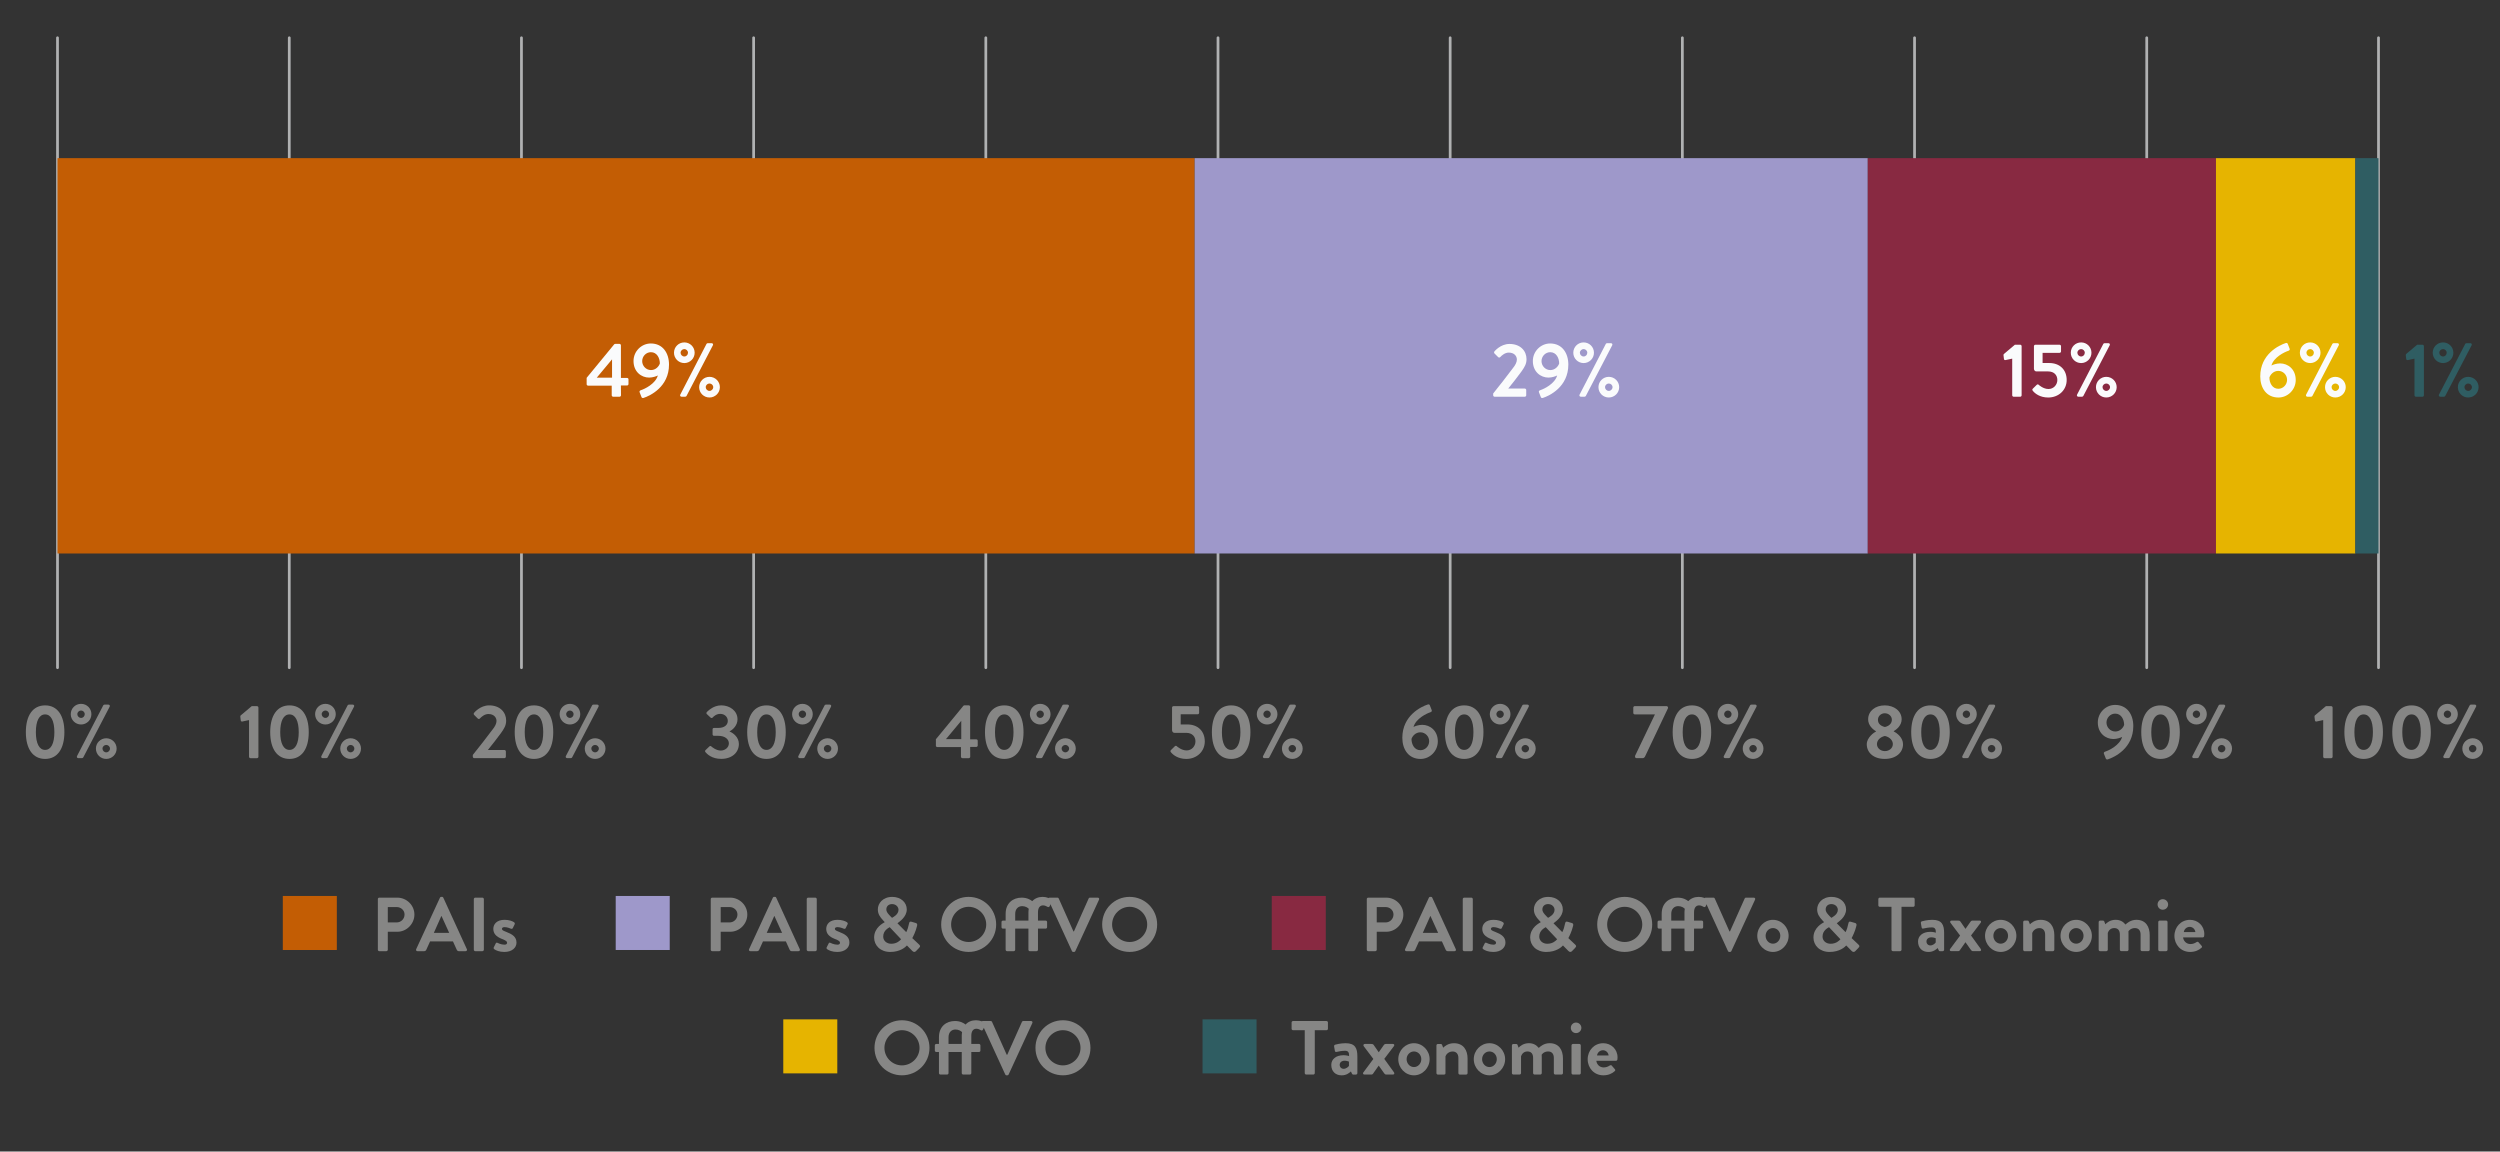 <?xml version="1.0" encoding="UTF-8"?>
<svg xmlns="http://www.w3.org/2000/svg" id="a" viewBox="0 0 1440 663.29">
  <rect x="0" y="0" width="1440" height="663.29" fill="#333333" stroke="none"/>
  <path d="M1370.02,21.76V384.59M1236.52,21.76V384.59M1102.78,21.76V384.59M969.04,21.76V384.59M835.3,21.76V384.59M701.57,21.76V384.59M567.83,21.76V384.59M434.09,21.76V384.59M300.36,21.76V384.59M166.62,21.76V384.59M33.12,21.76V384.59" fill="none" stroke="#b0b1b2" stroke-linecap="round" stroke-linejoin="round" stroke-width="1.58"></path>
  <g>
    <path d="M14.89,421.72c0-9.65,4.05-15.42,11.1-15.42s11.1,5.77,11.1,15.42-4.05,15.42-11.1,15.42-11.1-5.77-11.1-15.42Zm16.43,0c0-6.52-1.94-10.22-5.33-10.22s-5.33,3.7-5.33,10.22,1.94,10.22,5.33,10.22,5.33-3.66,5.33-10.22Z" fill="#868685"></path>
    <path d="M40.75,411.36c0-3.3,2.64-5.95,5.95-5.95s5.95,2.64,5.95,5.95-2.69,5.95-5.95,5.95-5.95-2.64-5.95-5.95Zm18.72-5.07c.13-.26,.4-.44,.75-.44h2.2c.66,0,1.06,.62,.75,1.19l-15.2,29.21c-.09,.18-.4,.44-.75,.44h-2.11c-.66,0-1.06-.62-.75-1.19l15.11-29.21Zm-10.66,5.07c0-1.15-.97-2.11-2.11-2.11s-2.16,.97-2.16,2.11,.97,2.16,2.16,2.16,2.11-.97,2.11-2.16Zm12.38,13.88c3.3,0,5.99,2.64,5.99,5.95s-2.69,5.95-5.99,5.95-5.95-2.64-5.95-5.95,2.69-5.95,5.95-5.95Zm0,8.11c1.15,0,2.16-.97,2.16-2.16s-1.01-2.11-2.16-2.11-2.16,.97-2.16,2.11,.97,2.16,2.16,2.16Z" fill="#868685"></path>
  </g>
  <g>
    <path d="M143.44,414.76l-3.88,.84c-.4,.09-.84-.18-.88-.57l-.26-2.16c-.04-.35,.04-.62,.22-.79l6.34-5.33h3.08c.44,0,.79,.4,.79,.84v28.28c0,.44-.35,.84-.79,.84h-3.79c-.48,0-.84-.4-.84-.84v-21.1Z" fill="#868685"></path>
    <path d="M155.64,421.72c0-9.65,4.05-15.42,11.1-15.42s11.1,5.77,11.1,15.42-4.05,15.42-11.1,15.42-11.1-5.77-11.1-15.42Zm16.43,0c0-6.52-1.94-10.22-5.33-10.22s-5.33,3.7-5.33,10.22,1.94,10.22,5.33,10.22,5.33-3.66,5.33-10.22Z" fill="#868685"></path>
    <path d="M181.5,411.36c0-3.3,2.64-5.95,5.95-5.95s5.95,2.64,5.95,5.95-2.69,5.95-5.95,5.95-5.95-2.64-5.95-5.95Zm18.72-5.07c.13-.26,.4-.44,.75-.44h2.2c.66,0,1.06,.62,.75,1.19l-15.2,29.21c-.09,.18-.4,.44-.75,.44h-2.11c-.66,0-1.06-.62-.75-1.19l15.11-29.21Zm-10.66,5.07c0-1.15-.97-2.11-2.11-2.11s-2.16,.97-2.16,2.11,.97,2.16,2.16,2.16,2.11-.97,2.11-2.16Zm12.38,13.88c3.3,0,5.99,2.64,5.99,5.95s-2.69,5.95-5.99,5.95-5.95-2.64-5.95-5.95,2.69-5.95,5.95-5.95Zm0,8.11c1.15,0,2.16-.97,2.16-2.16s-1.01-2.11-2.16-2.11-2.16,.97-2.16,2.11,.97,2.16,2.16,2.16Z" fill="#868685"></path>
  </g>
  <g>
    <path d="M272.33,434.84c2.91-3.52,8.46-10.75,11.41-14.67,1.37-1.67,2.25-3.39,2.25-4.89,0-1.98-1.5-4.01-4.67-4.01-2.11,0-3.92,1.5-4.93,2.6-.35,.35-.84,.35-1.19,0l-2.11-2.11c-.26-.26-.35-.79-.04-1.15,0,0,3.44-4.32,8.68-4.32,6.3,0,9.82,4.01,9.82,8.77,0,2.86-1.23,4.67-2.95,7.14-1.89,2.69-5.24,6.83-7.58,9.78h9.52c.44,0,.84,.4,.84,.84v3.04c0,.44-.4,.84-.84,.84h-17.36c-.48,0-.84-.4-.84-.84v-1.01Z" fill="#868685"></path>
    <path d="M296.47,421.72c0-9.65,4.05-15.42,11.1-15.42s11.1,5.77,11.1,15.42-4.05,15.42-11.1,15.42-11.1-5.77-11.1-15.42Zm16.43,0c0-6.52-1.94-10.22-5.33-10.22s-5.33,3.7-5.33,10.22,1.94,10.22,5.33,10.22,5.33-3.66,5.33-10.22Z" fill="#868685"></path>
    <path d="M322.33,411.36c0-3.3,2.64-5.95,5.95-5.95s5.95,2.64,5.95,5.95-2.69,5.95-5.95,5.95-5.95-2.64-5.95-5.95Zm18.72-5.07c.13-.26,.4-.44,.75-.44h2.2c.66,0,1.06,.62,.75,1.19l-15.2,29.21c-.09,.18-.4,.44-.75,.44h-2.11c-.66,0-1.06-.62-.75-1.19l15.11-29.21Zm-10.66,5.07c0-1.15-.97-2.11-2.11-2.11s-2.16,.97-2.16,2.11,.97,2.16,2.16,2.16,2.11-.97,2.11-2.16Zm12.38,13.88c3.3,0,5.99,2.64,5.99,5.95s-2.69,5.95-5.99,5.95-5.95-2.64-5.95-5.95,2.69-5.95,5.95-5.95Zm0,8.11c1.15,0,2.16-.97,2.16-2.16s-1.01-2.11-2.16-2.11-2.16,.97-2.16,2.11,.97,2.16,2.16,2.16Z" fill="#868685"></path>
  </g>
  <g>
    <path d="M406.34,432.11l2.25-2.16c.4-.35,.79-.35,1.15,0,.13,.18,2.73,2.38,5.42,2.38,2.38,0,4.67-1.72,4.67-4.14,0-2.29-2.11-4.36-6.08-4.36h-2.47c-.48,0-.84-.35-.84-.88v-2.78c0-.57,.31-.88,.84-.88h2.47c3.61,0,5.46-1.81,5.46-4.05,0-2.42-2.03-4.05-4.27-4.05s-3.7,1.23-4.45,2.11c-.31,.35-.79,.4-1.19,.04l-2.16-2.03c-.35-.31-.31-.84,0-1.15,0,0,3.35-3.88,8.28-3.88s9.38,3.13,9.38,8.06c0,3.39-2.56,5.95-4.54,6.87v.13c2.07,.88,5.33,3.26,5.33,7.18,0,4.98-4.05,8.59-10.13,8.59-5.51,0-8.19-2.78-9.16-3.92-.26-.31-.22-.79,.04-1.1Z" fill="#868685"></path>
    <path d="M430.39,421.72c0-9.65,4.05-15.42,11.1-15.42s11.1,5.77,11.1,15.42-4.05,15.42-11.1,15.42-11.1-5.77-11.1-15.42Zm16.43,0c0-6.52-1.94-10.22-5.33-10.22s-5.33,3.7-5.33,10.22,1.94,10.22,5.33,10.22,5.33-3.66,5.33-10.22Z" fill="#868685"></path>
    <path d="M456.25,411.36c0-3.3,2.64-5.95,5.95-5.95s5.95,2.64,5.95,5.95-2.69,5.95-5.95,5.95-5.95-2.64-5.95-5.95Zm18.72-5.07c.13-.26,.4-.44,.75-.44h2.2c.66,0,1.06,.62,.75,1.19l-15.2,29.21c-.09,.18-.4,.44-.75,.44h-2.11c-.66,0-1.06-.62-.75-1.19l15.11-29.21Zm-10.66,5.07c0-1.15-.97-2.11-2.11-2.11s-2.16,.97-2.16,2.11,.97,2.16,2.16,2.16,2.11-.97,2.11-2.16Zm12.38,13.88c3.3,0,5.99,2.64,5.99,5.95s-2.69,5.95-5.99,5.95-5.95-2.64-5.95-5.95,2.69-5.95,5.95-5.95Zm0,8.11c1.15,0,2.16-.97,2.16-2.16s-1.01-2.11-2.16-2.11-2.16,.97-2.16,2.11,.97,2.16,2.16,2.16Z" fill="#868685"></path>
  </g>
  <g>
    <path d="M539.07,429.47v-3.66l15.86-19.29c.13-.13,.35-.26,.66-.26h2.38c.44,0,.84,.35,.84,.84v18.77h3.52c.48,0,.84,.35,.84,.79v2.73c0,.44-.35,.84-.84,.84h-3.52l.04,5.64c0,.44-.4,.84-.84,.84h-3.66c-.44,0-.84-.4-.84-.84v-5.55h-13.61c-.48,0-.84-.4-.84-.84Zm14.62-3.74v-10.57l-8.81,10.57h8.81Z" fill="#868685"></path>
    <path d="M567.35,421.72c0-9.65,4.05-15.42,11.1-15.42s11.1,5.77,11.1,15.42-4.05,15.42-11.1,15.42-11.1-5.77-11.1-15.42Zm16.43,0c0-6.52-1.94-10.22-5.33-10.22s-5.33,3.7-5.33,10.22,1.94,10.22,5.33,10.22,5.33-3.66,5.33-10.22Z" fill="#868685"></path>
    <path d="M593.21,411.36c0-3.3,2.64-5.95,5.95-5.95s5.95,2.64,5.95,5.95-2.69,5.95-5.95,5.95-5.95-2.64-5.95-5.95Zm18.72-5.07c.13-.26,.4-.44,.75-.44h2.2c.66,0,1.06,.62,.75,1.19l-15.2,29.21c-.09,.18-.4,.44-.75,.44h-2.11c-.66,0-1.06-.62-.75-1.19l15.11-29.21Zm-10.66,5.07c0-1.15-.97-2.11-2.11-2.11s-2.16,.97-2.16,2.11,.97,2.16,2.16,2.16,2.11-.97,2.11-2.16Zm12.38,13.88c3.3,0,5.99,2.64,5.99,5.95s-2.69,5.95-5.99,5.95-5.95-2.64-5.95-5.95,2.69-5.95,5.95-5.95Zm0,8.11c1.15,0,2.16-.97,2.16-2.16s-1.01-2.11-2.16-2.11-2.16,.97-2.16,2.11,.97,2.16,2.16,2.16Z" fill="#868685"></path>
  </g>
  <g>
    <path d="M674.53,431.98l2.2-2.16c.31-.26,.7-.35,1.06-.04,.18,.18,2.73,2.47,5.68,2.47s5.11-2.42,5.11-5.2-1.85-4.93-5.33-4.93h-6.78c-.88,0-1.37-.84-1.37-1.54v-13c0-.44,.35-.84,.84-.84h13.92c.48,0,.84,.4,.84,.84v3c0,.44-.35,.84-.84,.84h-9.78v5.86h3.79c6.26,0,10.09,4.01,10.09,9.78s-4.58,10.09-10.66,10.09c-4.71,0-7.58-2.33-8.68-3.66-.57-.66-.62-.97-.09-1.5Z" fill="#868685"></path>
    <path d="M698.05,421.72c0-9.65,4.05-15.42,11.1-15.42s11.1,5.77,11.1,15.42-4.05,15.42-11.1,15.42-11.1-5.77-11.1-15.42Zm16.43,0c0-6.52-1.94-10.22-5.33-10.22s-5.33,3.7-5.33,10.22,1.94,10.22,5.33,10.22,5.33-3.66,5.33-10.22Z" fill="#868685"></path>
    <path d="M723.91,411.36c0-3.3,2.64-5.95,5.95-5.95s5.95,2.64,5.95,5.95-2.69,5.95-5.95,5.95-5.95-2.64-5.95-5.95Zm18.72-5.07c.13-.26,.4-.44,.75-.44h2.2c.66,0,1.06,.62,.75,1.19l-15.2,29.21c-.09,.18-.4,.44-.75,.44h-2.11c-.66,0-1.06-.62-.75-1.19l15.11-29.21Zm-10.66,5.07c0-1.15-.97-2.11-2.11-2.11s-2.16,.97-2.16,2.11,.97,2.16,2.16,2.16,2.11-.97,2.11-2.16Zm12.38,13.88c3.3,0,5.99,2.64,5.99,5.95s-2.69,5.95-5.99,5.95-5.95-2.64-5.95-5.95,2.69-5.95,5.95-5.95Zm0,8.11c1.15,0,2.16-.97,2.16-2.16s-1.01-2.11-2.16-2.11-2.16,.97-2.16,2.11,.97,2.16,2.16,2.16Z" fill="#868685"></path>
  </g>
  <g>
    <path d="M822.41,405.77c.62-.18,1.06,.04,1.23,.62l1.01,2.6c.22,.53,.04,1.01-.79,1.28-2.07,.66-8.33,3.61-9.69,8.46,.75-.44,2.95-1.23,5.02-1.23,4.41,0,8.99,3.26,8.99,9.56,0,5.55-4.54,10.09-9.96,10.09-6.92,0-10.48-5.55-10.48-12.16,0-12.86,10.88-17.97,14.67-19.21Zm.79,21.19c0-2.82-2.25-5.15-5.07-5.15s-4.63,2.25-5.11,3.83c0,3,1.59,6.48,5.15,6.48,2.78,0,5.02-2.38,5.02-5.15Z" fill="#868685"></path>
    <path d="M832.27,421.72c0-9.65,4.05-15.42,11.1-15.42s11.1,5.77,11.1,15.42-4.05,15.42-11.1,15.42-11.1-5.77-11.1-15.42Zm16.43,0c0-6.52-1.94-10.22-5.33-10.22s-5.33,3.7-5.33,10.22,1.94,10.22,5.33,10.22,5.33-3.66,5.33-10.22Z" fill="#868685"></path>
    <path d="M858.13,411.36c0-3.3,2.64-5.95,5.95-5.95s5.95,2.64,5.95,5.95-2.69,5.95-5.95,5.95-5.95-2.64-5.95-5.95Zm18.72-5.07c.13-.26,.4-.44,.75-.44h2.2c.66,0,1.06,.62,.75,1.19l-15.2,29.21c-.09,.18-.4,.44-.75,.44h-2.11c-.66,0-1.06-.62-.75-1.19l15.11-29.21Zm-10.66,5.07c0-1.15-.97-2.11-2.11-2.11s-2.16,.97-2.16,2.11,.97,2.16,2.16,2.16,2.11-.97,2.11-2.16Zm12.38,13.88c3.3,0,5.99,2.64,5.99,5.95s-2.69,5.95-5.99,5.95-5.95-2.64-5.95-5.95,2.69-5.95,5.95-5.95Zm0,8.11c1.15,0,2.16-.97,2.16-2.16s-1.01-2.11-2.16-2.11-2.16,.97-2.16,2.11,.97,2.16,2.16,2.16Z" fill="#868685"></path>
  </g>
  <g>
    <path d="M941.79,435.37l11.45-23.88h-11.63c-.44,0-.84-.4-.84-.84v-3.08c0-.44,.4-.84,.84-.84h18.33c.44,0,.84,.4,.84,.84v.31l-13.13,27.62c-.31,.71-.75,1.19-1.5,1.19h-3.26c-.53,0-1.1-.13-1.1-.84v-.48Z" fill="#868685"></path>
    <path d="M963.46,421.72c0-9.65,4.05-15.42,11.1-15.42s11.1,5.77,11.1,15.42-4.05,15.42-11.1,15.42-11.1-5.77-11.1-15.42Zm16.43,0c0-6.52-1.94-10.22-5.33-10.22s-5.33,3.7-5.33,10.22,1.94,10.22,5.33,10.22,5.33-3.66,5.33-10.22Z" fill="#868685"></path>
    <path d="M989.32,411.36c0-3.3,2.64-5.95,5.95-5.95s5.95,2.64,5.95,5.95-2.69,5.95-5.95,5.95-5.95-2.64-5.95-5.95Zm18.72-5.07c.13-.26,.4-.44,.75-.44h2.2c.66,0,1.06,.62,.75,1.19l-15.2,29.21c-.09,.18-.4,.44-.75,.44h-2.11c-.66,0-1.06-.62-.75-1.19l15.11-29.21Zm-10.66,5.07c0-1.15-.97-2.11-2.11-2.11s-2.16,.97-2.16,2.11,.97,2.16,2.16,2.16,2.11-.97,2.11-2.16Zm12.38,13.88c3.3,0,5.99,2.64,5.99,5.95s-2.69,5.95-5.99,5.95-5.95-2.64-5.95-5.95,2.69-5.95,5.95-5.95Zm0,8.11c1.15,0,2.16-.97,2.16-2.16s-1.01-2.11-2.16-2.11-2.16,.97-2.16,2.11,.97,2.16,2.16,2.16Z" fill="#868685"></path>
  </g>
  <g>
    <path d="M1080.59,421.32v-.13c-1.81-.97-4.54-3.39-4.54-6.83,0-4.89,4.23-8.06,9.56-8.06s9.74,3.17,9.74,8.06c0,3.35-2.73,5.73-4.54,6.78v.18c1.98,1.01,5.33,3.57,5.33,7.36,0,4.8-4.05,8.46-10.53,8.46s-10.35-3.66-10.35-8.46c0-3.83,4.1-6.74,5.33-7.36Zm5.11,11.32c2.42,0,4.58-1.63,4.58-4.05,0-1.98-1.63-4.01-4.58-4.67-2.95,.66-4.58,2.69-4.58,4.67,0,2.42,2.2,4.05,4.58,4.05Zm4.01-18.06c0-2.11-1.81-3.74-4.1-3.74-2.11,0-3.92,1.63-3.92,3.74,0,1.98,1.23,3.52,4.01,4.18,2.73-.62,4.01-2.29,4.01-4.18Z" fill="#868685"></path>
    <path d="M1100.86,421.72c0-9.65,4.05-15.42,11.1-15.42s11.1,5.77,11.1,15.42-4.05,15.42-11.1,15.42-11.1-5.77-11.1-15.42Zm16.43,0c0-6.52-1.94-10.22-5.33-10.22s-5.33,3.7-5.33,10.22,1.94,10.22,5.33,10.22,5.33-3.66,5.33-10.22Z" fill="#868685"></path>
    <path d="M1126.72,411.36c0-3.3,2.64-5.95,5.95-5.95s5.95,2.64,5.95,5.95-2.69,5.95-5.95,5.95-5.95-2.64-5.95-5.95Zm18.72-5.07c.13-.26,.4-.44,.75-.44h2.2c.66,0,1.06,.62,.75,1.19l-15.2,29.21c-.09,.18-.4,.44-.75,.44h-2.11c-.66,0-1.06-.62-.75-1.19l15.11-29.21Zm-10.66,5.07c0-1.15-.97-2.11-2.11-2.11s-2.16,.97-2.16,2.11,.97,2.16,2.16,2.16,2.11-.97,2.11-2.16Zm12.38,13.88c3.3,0,5.99,2.64,5.99,5.95s-2.69,5.95-5.99,5.95-5.95-2.64-5.95-5.95,2.69-5.95,5.95-5.95Zm0,8.11c1.15,0,2.16-.97,2.16-2.16s-1.01-2.11-2.16-2.11-2.16,.97-2.16,2.11,.97,2.16,2.16,2.16Z" fill="#868685"></path>
  </g>
  <g>
    <path d="M1212.66,432.91c2.07-.66,8.33-3.61,9.69-8.46-.75,.44-2.95,1.23-5.02,1.23-4.41,0-8.99-3.26-8.99-9.56,0-5.55,4.54-10.09,9.96-10.09,6.92,0,10.48,5.55,10.48,12.16,0,12.86-10.88,17.97-14.67,19.21-.62,.18-1.06-.04-1.23-.62l-1.01-2.6c-.22-.53-.04-1.01,.79-1.28Zm10.84-15.38c0-3-1.59-6.48-5.15-6.48-2.78,0-5.02,2.38-5.02,5.15s2.25,5.15,5.07,5.15,4.63-2.25,5.11-3.83Z" fill="#868685"></path>
    <path d="M1233.37,421.72c0-9.65,4.05-15.42,11.1-15.42s11.1,5.77,11.1,15.42-4.05,15.42-11.1,15.42-11.1-5.77-11.1-15.42Zm16.43,0c0-6.52-1.94-10.22-5.33-10.22s-5.33,3.7-5.33,10.22,1.94,10.22,5.33,10.22,5.33-3.66,5.33-10.22Z" fill="#868685"></path>
    <path d="M1259.22,411.36c0-3.3,2.64-5.95,5.95-5.95s5.95,2.64,5.95,5.95-2.69,5.95-5.95,5.95-5.95-2.64-5.95-5.95Zm18.72-5.07c.13-.26,.4-.44,.75-.44h2.2c.66,0,1.06,.62,.75,1.19l-15.2,29.21c-.09,.18-.4,.44-.75,.44h-2.11c-.66,0-1.06-.62-.75-1.19l15.11-29.21Zm-10.66,5.07c0-1.15-.97-2.11-2.11-2.11s-2.16,.97-2.16,2.11,.97,2.16,2.16,2.16,2.11-.97,2.11-2.16Zm12.38,13.88c3.3,0,5.99,2.64,5.99,5.95s-2.69,5.95-5.99,5.95-5.95-2.64-5.95-5.95,2.69-5.95,5.95-5.95Zm0,8.11c1.15,0,2.16-.97,2.16-2.16s-1.01-2.11-2.16-2.11-2.16,.97-2.16,2.11,.97,2.16,2.16,2.16Z" fill="#868685"></path>
  </g>
  <g>
    <path d="M1338.17,414.76l-3.88,.84c-.4,.09-.84-.18-.88-.57l-.26-2.16c-.04-.35,.04-.62,.22-.79l6.34-5.33h3.08c.44,0,.79,.4,.79,.84v28.28c0,.44-.35,.84-.79,.84h-3.79c-.48,0-.84-.4-.84-.84v-21.1Z" fill="#868685"></path>
    <path d="M1350.37,421.72c0-9.65,4.05-15.42,11.1-15.42s11.1,5.77,11.1,15.42-4.05,15.42-11.1,15.42-11.1-5.77-11.1-15.42Zm16.43,0c0-6.52-1.94-10.22-5.33-10.22s-5.33,3.7-5.33,10.22,1.94,10.22,5.33,10.22,5.33-3.66,5.33-10.22Z" fill="#868685"></path>
    <path d="M1377.95,421.72c0-9.65,4.05-15.42,11.1-15.42s11.1,5.77,11.1,15.42-4.05,15.42-11.1,15.42-11.1-5.77-11.1-15.42Zm16.43,0c0-6.52-1.94-10.22-5.33-10.22s-5.33,3.7-5.33,10.22,1.94,10.22,5.33,10.22,5.33-3.66,5.33-10.22Z" fill="#868685"></path>
    <path d="M1403.81,411.36c0-3.3,2.64-5.95,5.95-5.95s5.95,2.64,5.95,5.95-2.69,5.95-5.95,5.95-5.95-2.64-5.95-5.95Zm18.72-5.07c.13-.26,.4-.44,.75-.44h2.2c.66,0,1.06,.62,.75,1.19l-15.2,29.21c-.09,.18-.4,.44-.75,.44h-2.11c-.66,0-1.06-.62-.75-1.19l15.11-29.21Zm-10.66,5.07c0-1.15-.97-2.11-2.11-2.11s-2.16,.97-2.16,2.11,.97,2.16,2.16,2.16,2.11-.97,2.11-2.16Zm12.38,13.88c3.3,0,5.99,2.64,5.99,5.95s-2.69,5.95-5.99,5.95-5.95-2.64-5.95-5.95,2.69-5.95,5.95-5.95Zm0,8.11c1.15,0,2.16-.97,2.16-2.16s-1.01-2.11-2.16-2.11-2.16,.97-2.16,2.11,.97,2.16,2.16,2.16Z" fill="#868685"></path>
  </g>
  <rect x="162.9" y="516.08" width="31.11" height="31.11" fill="#c35d04"></rect>
  <g>
    <path d="M217.64,517.88c0-.44,.35-.84,.84-.84h10.35c5.42,0,9.87,4.41,9.87,9.74s-4.45,9.91-9.82,9.91h-5.51v10.35c0,.44-.4,.84-.84,.84h-4.05c-.48,0-.84-.4-.84-.84v-29.16Zm10.84,13.44c2.47,0,4.54-1.98,4.54-4.58,0-2.42-2.07-4.27-4.54-4.27h-5.11v8.85h5.11Z" fill="#868685"></path>
    <path d="M239.71,546.73l13.7-29.65c.13-.26,.35-.49,.75-.49h.44c.44,0,.62,.22,.75,.49l13.57,29.65c.26,.57-.09,1.15-.75,1.15h-3.83c-.66,0-.97-.26-1.28-.88l-2.16-4.76h-13.17l-2.16,4.76c-.18,.44-.57,.88-1.28,.88h-3.83c-.66,0-1.01-.57-.75-1.15Zm19.03-9.38l-4.41-9.69h-.13l-4.32,9.69h8.85Z" fill="#868685"></path>
    <path d="M272.92,517.88c0-.44,.4-.84,.84-.84h4.1c.44,0,.84,.4,.84,.84v29.16c0,.44-.4,.84-.84,.84h-4.1c-.44,0-.84-.4-.84-.84v-29.16Z" fill="#868685"></path>
    <path d="M284.37,545.77l1.19-2.38c.18-.44,.62-.53,1.01-.31,0,0,1.98,1.06,4.01,1.06,.88,0,1.5-.35,1.5-1.1,0-.79-.62-1.28-2.95-2.2-3.39-1.32-4.98-3.13-4.98-5.82s1.98-5.2,6.48-5.2c2.6,0,4.49,.75,5.42,1.37,.4,.26,.62,.75,.4,1.19l-1.1,2.25c-.22,.4-.71,.44-1.06,.31,0,0-1.98-.92-3.66-.92-1.06,0-1.5,.44-1.5,1.01,0,.79,.79,1.06,2.42,1.72,3.39,1.32,5.95,2.78,5.95,6.21,0,2.91-2.56,5.37-7,5.37-2.91,0-4.93-.92-5.86-1.63-.26-.22-.44-.57-.26-.92Z" fill="#868685"></path>
  </g>
  <rect x="354.65" y="516.08" width="31.11" height="31.11" fill="#9e98ca"></rect>
  <g>
    <path d="M409.39,517.88c0-.44,.35-.84,.84-.84h10.35c5.42,0,9.87,4.41,9.87,9.74s-4.45,9.91-9.82,9.91h-5.51v10.35c0,.44-.4,.84-.84,.84h-4.05c-.48,0-.84-.4-.84-.84v-29.16Zm10.84,13.44c2.47,0,4.54-1.98,4.54-4.58,0-2.42-2.07-4.27-4.54-4.27h-5.11v8.85h5.11Z" fill="#868685"></path>
    <path d="M431.46,546.73l13.7-29.65c.13-.26,.35-.49,.75-.49h.44c.44,0,.62,.22,.75,.49l13.57,29.65c.26,.57-.09,1.15-.75,1.15h-3.83c-.66,0-.97-.26-1.28-.88l-2.16-4.76h-13.17l-2.16,4.76c-.18,.44-.57,.88-1.28,.88h-3.83c-.66,0-1.01-.57-.75-1.15Zm19.03-9.38l-4.41-9.69h-.13l-4.32,9.69h8.85Z" fill="#868685"></path>
    <path d="M464.68,517.88c0-.44,.4-.84,.84-.84h4.1c.44,0,.84,.4,.84,.84v29.16c0,.44-.4,.84-.84,.84h-4.1c-.44,0-.84-.4-.84-.84v-29.16Z" fill="#868685"></path>
    <path d="M476.13,545.77l1.19-2.38c.18-.44,.62-.53,1.01-.31,0,0,1.98,1.06,4.01,1.06,.88,0,1.5-.35,1.5-1.1,0-.79-.62-1.28-2.95-2.2-3.39-1.32-4.98-3.13-4.98-5.82s1.98-5.2,6.48-5.2c2.6,0,4.49,.75,5.42,1.37,.4,.26,.62,.75,.4,1.19l-1.1,2.25c-.22,.4-.71,.44-1.06,.31,0,0-1.98-.92-3.66-.92-1.06,0-1.5,.44-1.5,1.01,0,.79,.79,1.06,2.42,1.72,3.39,1.32,5.95,2.78,5.95,6.21,0,2.91-2.56,5.37-7,5.37-2.91,0-4.93-.92-5.86-1.63-.26-.22-.44-.57-.26-.92Z" fill="#868685"></path>
    <path d="M509.56,531.19v-.09l-.92-1.01c-1.76-1.85-3.04-3.74-3-6.34,0-3.35,2.78-7.14,8.33-7.14,4.93,0,8.33,3.22,8.33,7.18,0,4.54-4.49,7.22-5.37,8.02l5.07,5.11c.71-1.41,1.28-3.22,1.59-4.89,.18-.93,.44-1.41,1.45-1.1l2.42,.71c1.15,.31,.84,1.28,.75,1.72-.75,3.17-2.16,5.95-2.73,7l3.92,3.7c.53,.53,.97,1.01-.09,2.03l-1.81,1.85c-.53,.48-1.23,.57-1.94-.13l-3.17-3.22c-.79,.92-3.88,3.74-9.6,3.74s-9.29-3.79-9.29-8.28c0-5.82,5.29-8.37,6.08-8.85Zm3.79,12.42c3.3,0,5.02-1.85,5.68-2.6l-6.56-6.96c-.71,.44-3.74,1.89-3.74,5.42,0,2.42,2.03,4.14,4.63,4.14Zm4.19-19.56c0-1.67-1.45-3.3-3.74-3.3-2.03,0-3.26,1.37-3.26,3-.04,1.54,.97,2.55,2.29,3.96l.97,.97c.66-.4,3.74-1.89,3.74-4.62Z" fill="#868685"></path>
    <path d="M557.93,516.6c8.81,0,15.86,7.09,15.86,15.9s-7.05,15.81-15.86,15.81-15.81-7-15.81-15.81,7-15.9,15.81-15.9Zm0,25.99c5.55,0,10.13-4.54,10.13-10.09s-4.58-10.18-10.13-10.18-10.09,4.62-10.09,10.18,4.54,10.09,10.09,10.09Z" fill="#868685"></path>
    <path d="M579.25,534.89h-1.54c-.48,0-.84-.4-.84-.84v-2.95c0-.48,.35-.84,.84-.84h1.54v-3.92c0-6.21,4.27-9.3,9.21-9.3,3.04,0,5.02,1.15,6.12,2.03,1.5-1.63,3.57-2.47,6.03-2.47,2.33,0,4.41,1.01,5.2,1.72,.26,.22,.35,.7,.18,1.01l-1.5,2.82c-.18,.35-.66,.44-1.06,.22-.57-.35-1.63-.88-2.6-.88-1.89,0-2.95,1.45-2.95,4.01v4.76h4.41c.48,0,.84,.35,.84,.84v2.95c0,.44-.35,.84-.84,.84h-4.41v12.16c0,.44-.4,.84-.84,.84h-3.83c-.44,0-.84-.4-.84-.84v-12.16h-7.62v12.16c0,.44-.4,.84-.84,.84h-3.83c-.44,0-.84-.4-.84-.84v-12.16Zm13.13-4.63v-4.76c0-.7,.09-1.41,.18-2.03-.57-.66-1.98-1.54-3.79-1.54-2.25,0-4.01,1.59-4.01,4.41v3.92h7.62Z" fill="#868685"></path>
    <path d="M603.84,518.19c-.26-.57,.09-1.15,.75-1.15h4.49c.4,0,.66,.26,.75,.49l8.46,18.94h.31l8.46-18.94c.09-.22,.35-.49,.75-.49h4.49c.66,0,1.01,.57,.75,1.15l-13.66,29.65c-.13,.26-.35,.48-.75,.48h-.44c-.4,0-.62-.22-.75-.48l-13.61-29.65Z" fill="#868685"></path>
    <path d="M650.66,516.6c8.81,0,15.86,7.09,15.86,15.9s-7.05,15.81-15.86,15.81-15.81-7-15.81-15.81,7-15.9,15.81-15.9Zm0,25.99c5.55,0,10.13-4.54,10.13-10.09s-4.58-10.18-10.13-10.18-10.09,4.62-10.09,10.18,4.54,10.09,10.09,10.09Z" fill="#868685"></path>
  </g>
  <rect x="451.17" y="587.15" width="31.11" height="31.11" fill="#e6b400"></rect>
  <g>
    <path d="M519.52,587.67c8.81,0,15.86,7.09,15.86,15.9s-7.05,15.81-15.86,15.81-15.81-7-15.81-15.81,7-15.9,15.81-15.9Zm0,25.99c5.55,0,10.13-4.54,10.13-10.09s-4.58-10.18-10.13-10.18-10.09,4.62-10.09,10.18,4.54,10.09,10.09,10.09Z" fill="#868685"></path>
    <path d="M540.84,605.95h-1.54c-.48,0-.84-.4-.84-.84v-2.95c0-.48,.35-.84,.84-.84h1.54v-3.92c0-6.21,4.27-9.3,9.21-9.3,3.04,0,5.02,1.15,6.12,2.03,1.5-1.63,3.57-2.47,6.04-2.47,2.33,0,4.41,1.01,5.2,1.72,.26,.22,.35,.7,.18,1.01l-1.5,2.82c-.18,.35-.66,.44-1.06,.22-.57-.35-1.63-.88-2.6-.88-1.89,0-2.95,1.45-2.95,4.01v4.76h4.41c.48,0,.84,.35,.84,.84v2.95c0,.44-.35,.84-.84,.84h-4.41v12.16c0,.44-.4,.84-.84,.84h-3.83c-.44,0-.84-.4-.84-.84v-12.16h-7.62v12.16c0,.44-.4,.84-.84,.84h-3.83c-.44,0-.84-.4-.84-.84v-12.16Zm13.13-4.63v-4.76c0-.7,.09-1.41,.18-2.03-.57-.66-1.98-1.54-3.79-1.54-2.25,0-4.01,1.59-4.01,4.41v3.92h7.62Z" fill="#868685"></path>
    <path d="M565.42,589.26c-.26-.57,.09-1.15,.75-1.15h4.49c.4,0,.66,.26,.75,.49l8.46,18.94h.31l8.46-18.94c.09-.22,.35-.49,.75-.49h4.49c.66,0,1.01,.57,.75,1.15l-13.66,29.65c-.13,.26-.35,.48-.75,.48h-.44c-.4,0-.62-.22-.75-.48l-13.61-29.65Z" fill="#868685"></path>
    <path d="M612.24,587.67c8.81,0,15.86,7.09,15.86,15.9s-7.05,15.81-15.86,15.81-15.81-7-15.81-15.81,7-15.9,15.81-15.9Zm0,25.99c5.55,0,10.13-4.54,10.13-10.09s-4.58-10.18-10.13-10.18-10.09,4.62-10.09,10.18,4.54,10.09,10.09,10.09Z" fill="#868685"></path>
  </g>
  <rect x="732.53" y="516.08" width="31.11" height="31.11" fill="#882941"></rect>
  <g>
    <path d="M787.27,517.88c0-.44,.35-.84,.84-.84h10.35c5.42,0,9.87,4.41,9.87,9.74s-4.45,9.91-9.82,9.91h-5.51v10.35c0,.44-.4,.84-.84,.84h-4.05c-.48,0-.84-.4-.84-.84v-29.16Zm10.84,13.44c2.47,0,4.54-1.98,4.54-4.58,0-2.42-2.07-4.27-4.54-4.27h-5.11v8.85h5.11Z" fill="#868685"></path>
    <path d="M809.34,546.73l13.7-29.65c.13-.26,.35-.49,.75-.49h.44c.44,0,.62,.22,.75,.49l13.57,29.65c.26,.57-.09,1.15-.75,1.15h-3.83c-.66,0-.97-.26-1.28-.88l-2.16-4.76h-13.17l-2.16,4.76c-.18,.44-.57,.88-1.28,.88h-3.83c-.66,0-1.01-.57-.75-1.15Zm19.03-9.38l-4.4-9.69h-.13l-4.32,9.69h8.85Z" fill="#868685"></path>
    <path d="M842.55,517.88c0-.44,.4-.84,.84-.84h4.1c.44,0,.84,.4,.84,.84v29.16c0,.44-.4,.84-.84,.84h-4.1c-.44,0-.84-.4-.84-.84v-29.16Z" fill="#868685"></path>
    <path d="M854.01,545.77l1.19-2.38c.18-.44,.62-.53,1.01-.31,0,0,1.98,1.06,4.01,1.06,.88,0,1.5-.35,1.5-1.1,0-.79-.62-1.28-2.95-2.2-3.39-1.32-4.98-3.13-4.98-5.82s1.98-5.2,6.48-5.2c2.6,0,4.49,.75,5.42,1.37,.4,.26,.62,.75,.4,1.19l-1.1,2.25c-.22,.4-.71,.44-1.06,.31,0,0-1.98-.92-3.66-.92-1.06,0-1.5,.44-1.5,1.01,0,.79,.79,1.06,2.42,1.72,3.39,1.32,5.95,2.78,5.95,6.21,0,2.91-2.55,5.37-7,5.37-2.91,0-4.93-.92-5.86-1.63-.26-.22-.44-.57-.26-.92Z" fill="#868685"></path>
    <path d="M887.44,531.19v-.09l-.92-1.01c-1.76-1.85-3.04-3.74-3-6.34,0-3.35,2.78-7.14,8.33-7.14,4.93,0,8.33,3.22,8.33,7.18,0,4.54-4.49,7.22-5.37,8.02l5.07,5.11c.71-1.41,1.28-3.22,1.59-4.89,.18-.93,.44-1.41,1.45-1.1l2.42,.71c1.15,.31,.84,1.28,.75,1.72-.75,3.17-2.16,5.95-2.73,7l3.92,3.7c.53,.53,.97,1.01-.09,2.03l-1.81,1.85c-.53,.48-1.23,.57-1.94-.13l-3.17-3.22c-.79,.92-3.88,3.74-9.6,3.74s-9.29-3.79-9.29-8.28c0-5.82,5.29-8.37,6.08-8.85Zm3.79,12.42c3.3,0,5.02-1.85,5.68-2.6l-6.56-6.96c-.71,.44-3.74,1.89-3.74,5.42,0,2.42,2.03,4.14,4.63,4.14Zm4.19-19.56c0-1.67-1.45-3.3-3.74-3.3-2.03,0-3.26,1.37-3.26,3-.04,1.54,.97,2.55,2.29,3.96l.97,.97c.66-.4,3.74-1.89,3.74-4.62Z" fill="#868685"></path>
    <path d="M935.81,516.6c8.81,0,15.86,7.09,15.86,15.9s-7.05,15.81-15.86,15.81-15.81-7-15.81-15.81,7-15.9,15.81-15.9Zm0,25.99c5.55,0,10.13-4.54,10.13-10.09s-4.58-10.18-10.13-10.18-10.09,4.62-10.09,10.18,4.54,10.09,10.09,10.09Z" fill="#868685"></path>
    <path d="M957.13,534.89h-1.54c-.48,0-.84-.4-.84-.84v-2.95c0-.48,.35-.84,.84-.84h1.54v-3.92c0-6.21,4.27-9.3,9.21-9.3,3.04,0,5.02,1.15,6.12,2.03,1.5-1.63,3.57-2.47,6.04-2.47,2.33,0,4.41,1.01,5.2,1.72,.26,.22,.35,.7,.18,1.01l-1.5,2.82c-.18,.35-.66,.44-1.06,.22-.57-.35-1.63-.88-2.6-.88-1.89,0-2.95,1.45-2.95,4.01v4.76h4.41c.48,0,.84,.35,.84,.84v2.95c0,.44-.35,.84-.84,.84h-4.41v12.16c0,.44-.4,.84-.84,.84h-3.83c-.44,0-.84-.4-.84-.84v-12.16h-7.62v12.16c0,.44-.4,.84-.84,.84h-3.83c-.44,0-.84-.4-.84-.84v-12.16Zm13.13-4.63v-4.76c0-.7,.09-1.41,.18-2.03-.57-.66-1.98-1.54-3.79-1.54-2.25,0-4.01,1.59-4.01,4.41v3.92h7.62Z" fill="#868685"></path>
    <path d="M981.71,518.19c-.26-.57,.09-1.15,.75-1.15h4.49c.4,0,.66,.26,.75,.49l8.46,18.94h.31l8.46-18.94c.09-.22,.35-.49,.75-.49h4.49c.66,0,1.01,.57,.75,1.15l-13.66,29.65c-.13,.26-.35,.48-.75,.48h-.44c-.4,0-.62-.22-.75-.48l-13.61-29.65Z" fill="#868685"></path>
    <path d="M1021.22,529.82c4.98,0,9.03,4.23,9.03,9.21s-4.05,9.29-9.03,9.29-9.03-4.23-9.03-9.29,4.05-9.21,9.03-9.21Zm0,13.74c2.33,0,4.23-2.03,4.23-4.54s-1.89-4.45-4.23-4.45-4.23,1.98-4.23,4.45,1.85,4.54,4.23,4.54Z" fill="#868685"></path>
    <path d="M1050.61,531.19v-.09l-.92-1.01c-1.76-1.85-3.04-3.74-3-6.34,0-3.35,2.78-7.14,8.33-7.14,4.93,0,8.33,3.22,8.33,7.18,0,4.54-4.49,7.22-5.37,8.02l5.07,5.11c.71-1.41,1.28-3.22,1.59-4.89,.18-.93,.44-1.41,1.45-1.1l2.42,.71c1.15,.31,.84,1.28,.75,1.72-.75,3.17-2.16,5.95-2.73,7l3.92,3.7c.53,.53,.97,1.01-.09,2.03l-1.81,1.85c-.53,.48-1.23,.57-1.94-.13l-3.17-3.22c-.79,.92-3.88,3.74-9.6,3.74s-9.29-3.79-9.29-8.28c0-5.82,5.29-8.37,6.08-8.85Zm3.79,12.42c3.3,0,5.02-1.85,5.68-2.6l-6.56-6.96c-.71,.44-3.74,1.89-3.74,5.42,0,2.42,2.03,4.14,4.63,4.14Zm4.19-19.56c0-1.67-1.45-3.3-3.74-3.3-2.03,0-3.26,1.37-3.26,3-.04,1.54,.97,2.55,2.29,3.96l.97,.97c.66-.4,3.74-1.89,3.74-4.62Z" fill="#868685"></path>
    <path d="M1089.5,522.33h-6.74c-.48,0-.84-.4-.84-.84v-3.61c0-.44,.35-.84,.84-.84h19.25c.48,0,.84,.4,.84,.84v3.61c0,.44-.35,.84-.84,.84h-6.74v24.71c0,.44-.4,.84-.84,.84h-4.1c-.44,0-.84-.4-.84-.84v-24.71Z" fill="#868685"></path>
    <path d="M1111.84,536.73c1.76,0,3.22,.49,3.22,.49,.04-2.25-.66-3.04-2.29-3.04s-3.92,.35-4.93,.66c-.62,.18-.93-.22-1.01-.79l-.4-2.29c-.13-.66,.22-.97,.62-1.1,.35-.13,3.17-.84,5.99-.84,5.51,0,6.78,2.86,6.78,7.67v9.56c0,.44-.4,.84-.84,.84h-1.59c-.31,0-.53-.13-.75-.62l-.53-1.19c-1.01,.92-2.64,2.25-5.37,2.25-3.52,0-5.95-2.29-5.95-6.04,0-3.13,2.55-5.55,7.05-5.55Zm.09,7.84c1.41,0,2.78-1.19,3.04-1.72v-2.42s-1.19-.53-2.47-.53c-1.72,0-2.86,.97-2.86,2.38,0,1.32,.92,2.29,2.29,2.29Z" fill="#868685"></path>
    <path d="M1123.29,546.6l5.73-7.71-5.55-7.36c-.44-.57-.09-1.28,.66-1.28h3.66c.57,0,1.06,.04,1.45,.62l2.86,4.14h.04l2.91-4.14c.35-.48,.7-.62,1.32-.62h3.96c.75,0,.97,.71,.53,1.28l-5.55,7.31,5.59,7.75c.4,.57,.18,1.28-.53,1.28h-3.88c-.57,0-.93-.26-1.23-.71l-3.13-4.41h-.04l-3.35,4.76c-.13,.18-.48,.35-.7,.35h-4.23c-.75,0-.93-.71-.53-1.28Z" fill="#868685"></path>
    <path d="M1152.41,529.82c4.98,0,9.03,4.23,9.03,9.21s-4.05,9.29-9.03,9.29-9.03-4.23-9.03-9.29,4.05-9.21,9.03-9.21Zm0,13.74c2.33,0,4.23-2.03,4.23-4.54s-1.89-4.45-4.23-4.45-4.23,1.98-4.23,4.45,1.85,4.54,4.23,4.54Z" fill="#868685"></path>
    <path d="M1165.36,531.1c0-.48,.4-.84,.84-.84h1.67c.4,0,.62,.22,.75,.53l.62,1.63c.66-.71,2.82-2.6,6.21-2.6,5.59,0,7.84,4.19,7.84,8.77v8.46c0,.44-.4,.84-.84,.84h-3.61c-.48,0-.84-.4-.84-.84v-8.72c0-2.29-1.19-3.74-3.3-3.74-2.29,0-3.7,1.59-4.14,2.78v9.69c0,.62-.26,.84-1.1,.84h-3.26c-.44,0-.84-.4-.84-.84v-15.95Z" fill="#868685"></path>
    <path d="M1195.89,529.82c4.98,0,9.03,4.23,9.03,9.21s-4.05,9.29-9.03,9.29-9.03-4.23-9.03-9.29,4.05-9.21,9.03-9.21Zm0,13.74c2.33,0,4.23-2.03,4.23-4.54s-1.89-4.45-4.23-4.45-4.23,1.98-4.23,4.45,1.85,4.54,4.23,4.54Z" fill="#868685"></path>
    <path d="M1208.84,531.1c0-.48,.4-.84,.84-.84h1.63c.4,0,.66,.22,.75,.48l.62,1.67c.75-.84,2.78-2.6,5.9-2.6,2.51,0,4.27,.97,5.73,2.73,.75-.79,3.04-2.73,6.21-2.73,5.64,0,7.71,4.19,7.71,8.81v8.41c0,.44-.35,.84-.84,.84h-3.57c-.48,0-.84-.4-.84-.84v-8.72c0-2.29-1.1-3.74-3.3-3.74-2.56,0-3.7,1.85-3.7,1.85,0,0,.04,.88,.04,1.67v8.94c0,.44-.4,.84-.84,.84h-3.3c-.48,0-.84-.4-.84-.84v-8.72c0-2.29-1.01-3.74-3.26-3.74s-3.26,1.59-3.7,2.78v9.69c0,.44-.4,.84-.84,.84h-3.57c-.44,0-.84-.4-.84-.84v-15.95Z" fill="#868685"></path>
    <path d="M1242.76,520.96c0-1.67,1.32-3.04,3-3.04s3.08,1.37,3.08,3.04-1.37,3.04-3.08,3.04-3-1.37-3-3.04Zm.4,10.13c0-.48,.4-.84,.84-.84h3.66c.44,0,.84,.35,.84,.84v15.95c0,.44-.4,.84-.84,.84h-3.66c-.44,0-.84-.4-.84-.84v-15.95Z" fill="#868685"></path>
    <path d="M1261.44,529.82c4.54,0,8.24,3.44,8.24,8.19,0,.31-.04,.88-.09,1.19-.04,.44-.44,.75-.84,.75h-11.28c.13,1.81,1.67,3.83,4.23,3.83,1.37,0,2.64-.53,3.44-1.1,.44-.26,.84-.35,1.15,0l1.81,2.07c.31,.31,.4,.79-.04,1.15-1.45,1.37-3.7,2.42-6.56,2.42-5.29,0-9.03-4.18-9.03-9.25s3.74-9.25,8.99-9.25Zm3.08,7.05c-.13-1.63-1.54-3-3.22-3-1.76,0-3.22,1.32-3.44,3h6.65Z" fill="#868685"></path>
  </g>
  <rect x="692.66" y="587.15" width="31.11" height="31.11" fill="#2f5d62"></rect>
  <g>
    <path d="M751.54,593.4h-6.74c-.48,0-.84-.4-.84-.84v-3.61c0-.44,.35-.84,.84-.84h19.25c.48,0,.84,.4,.84,.84v3.61c0,.44-.35,.84-.84,.84h-6.74v24.71c0,.44-.4,.84-.84,.84h-4.1c-.44,0-.84-.4-.84-.84v-24.71Z" fill="#868685"></path>
    <path d="M773.87,607.8c1.76,0,3.22,.49,3.22,.49,.04-2.25-.66-3.04-2.29-3.04s-3.92,.35-4.93,.66c-.62,.18-.93-.22-1.01-.79l-.4-2.29c-.13-.66,.22-.97,.62-1.1,.35-.13,3.17-.84,5.99-.84,5.51,0,6.78,2.86,6.78,7.67v9.56c0,.44-.4,.84-.84,.84h-1.59c-.31,0-.53-.13-.75-.62l-.53-1.19c-1.01,.92-2.64,2.25-5.37,2.25-3.52,0-5.95-2.29-5.95-6.04,0-3.13,2.55-5.55,7.05-5.55Zm.09,7.84c1.41,0,2.78-1.19,3.04-1.72v-2.42s-1.19-.53-2.47-.53c-1.72,0-2.86,.97-2.86,2.38,0,1.32,.92,2.29,2.29,2.29Z" fill="#868685"></path>
    <path d="M785.32,617.67l5.73-7.71-5.55-7.36c-.44-.57-.09-1.28,.66-1.28h3.66c.57,0,1.06,.04,1.45,.62l2.86,4.14h.04l2.91-4.14c.35-.48,.7-.62,1.32-.62h3.96c.75,0,.97,.71,.53,1.28l-5.55,7.31,5.59,7.75c.4,.57,.18,1.28-.53,1.28h-3.88c-.57,0-.93-.26-1.23-.71l-3.13-4.41h-.04l-3.35,4.76c-.13,.18-.48,.35-.7,.35h-4.23c-.75,0-.93-.71-.53-1.28Z" fill="#868685"></path>
    <path d="M814.44,600.89c4.98,0,9.03,4.23,9.03,9.21s-4.05,9.29-9.03,9.29-9.03-4.23-9.03-9.29,4.05-9.21,9.03-9.21Zm0,13.74c2.33,0,4.23-2.03,4.23-4.54s-1.89-4.45-4.23-4.45-4.23,1.98-4.23,4.45,1.85,4.54,4.23,4.54Z" fill="#868685"></path>
    <path d="M827.39,602.17c0-.48,.4-.84,.84-.84h1.67c.4,0,.62,.22,.75,.53l.62,1.63c.66-.71,2.82-2.6,6.21-2.6,5.59,0,7.84,4.19,7.84,8.77v8.46c0,.44-.4,.84-.84,.84h-3.61c-.48,0-.84-.4-.84-.84v-8.72c0-2.29-1.19-3.74-3.3-3.74-2.29,0-3.7,1.59-4.14,2.78v9.69c0,.62-.26,.84-1.1,.84h-3.26c-.44,0-.84-.4-.84-.84v-15.95Z" fill="#868685"></path>
    <path d="M857.92,600.89c4.98,0,9.03,4.23,9.03,9.21s-4.05,9.29-9.03,9.29-9.03-4.23-9.03-9.29,4.05-9.21,9.03-9.21Zm0,13.74c2.33,0,4.23-2.03,4.23-4.54s-1.89-4.45-4.23-4.45-4.23,1.98-4.23,4.45,1.85,4.54,4.23,4.54Z" fill="#868685"></path>
    <path d="M870.87,602.17c0-.48,.4-.84,.84-.84h1.63c.4,0,.66,.22,.75,.48l.62,1.67c.75-.84,2.78-2.6,5.9-2.6,2.51,0,4.27,.97,5.73,2.73,.75-.79,3.04-2.73,6.21-2.73,5.64,0,7.71,4.19,7.71,8.81v8.41c0,.44-.35,.84-.84,.84h-3.57c-.48,0-.84-.4-.84-.84v-8.72c0-2.29-1.1-3.74-3.3-3.74-2.56,0-3.7,1.85-3.7,1.85,0,0,.04,.88,.04,1.67v8.94c0,.44-.4,.84-.84,.84h-3.3c-.48,0-.84-.4-.84-.84v-8.72c0-2.29-1.01-3.74-3.26-3.74s-3.26,1.59-3.7,2.78v9.69c0,.44-.4,.84-.84,.84h-3.57c-.44,0-.84-.4-.84-.84v-15.95Z" fill="#868685"></path>
    <path d="M904.79,592.03c0-1.67,1.32-3.04,3-3.04s3.08,1.37,3.08,3.04-1.37,3.04-3.08,3.04-3-1.37-3-3.04Zm.4,10.13c0-.48,.4-.84,.84-.84h3.66c.44,0,.84,.35,.84,.84v15.95c0,.44-.4,.84-.84,.84h-3.66c-.44,0-.84-.4-.84-.84v-15.95Z" fill="#868685"></path>
    <path d="M923.47,600.89c4.54,0,8.24,3.44,8.24,8.19,0,.31-.04,.88-.09,1.19-.04,.44-.44,.75-.84,.75h-11.28c.13,1.81,1.67,3.83,4.23,3.83,1.37,0,2.64-.53,3.44-1.1,.44-.26,.84-.35,1.15,0l1.81,2.07c.31,.31,.4,.79-.04,1.15-1.45,1.37-3.7,2.42-6.56,2.42-5.29,0-9.03-4.18-9.03-9.25s3.74-9.25,8.99-9.25Zm3.08,7.05c-.13-1.63-1.54-3-3.22-3-1.76,0-3.22,1.32-3.44,3h6.65Z" fill="#868685"></path>
  </g>
  <rect x="33.12" y="91.09" width="655" height="227.72" fill="#c35d04"></rect>
  <rect x="688.12" y="91.09" width="387.73" height="227.72" fill="#9e98ca"></rect>
  <rect x="1075.85" y="91.09" width="200.52" height="227.72" fill="#882941"></rect>
  <rect x="1276.39" y="91.09" width="80.3" height="227.72" fill="#e6b400"></rect>
  <rect x="1356.69" y="91.09" width="13.31" height="227.72" fill="#2f5d62"></rect>
  <g>
    <path d="M337.91,221.29v-3.66l15.86-19.29c.13-.13,.35-.26,.66-.26h2.38c.44,0,.84,.35,.84,.84v18.77h3.52c.48,0,.84,.35,.84,.79v2.73c0,.44-.35,.84-.84,.84h-3.52l.04,5.64c0,.44-.4,.84-.84,.84h-3.66c-.44,0-.84-.4-.84-.84v-5.55h-13.61c-.48,0-.84-.4-.84-.84Zm14.63-3.74v-10.57l-8.81,10.57h8.81Z" fill="#fafbfc"></path>
    <path d="M369.23,224.72c2.07-.66,8.33-3.61,9.69-8.46-.75,.44-2.95,1.23-5.02,1.23-4.41,0-8.99-3.26-8.99-9.56,0-5.55,4.54-10.09,9.96-10.09,6.92,0,10.48,5.55,10.48,12.16,0,12.86-10.88,17.97-14.67,19.21-.62,.18-1.06-.04-1.23-.62l-1.01-2.6c-.22-.53-.04-1.01,.79-1.28Zm10.84-15.38c0-3-1.59-6.48-5.15-6.48-2.78,0-5.02,2.38-5.02,5.15s2.25,5.15,5.07,5.15,4.63-2.25,5.11-3.83Z" fill="#fafbfc"></path>
    <path d="M388.22,203.18c0-3.3,2.64-5.95,5.95-5.95s5.95,2.64,5.95,5.95-2.69,5.95-5.95,5.95-5.95-2.64-5.95-5.95Zm18.72-5.07c.13-.26,.4-.44,.75-.44h2.2c.66,0,1.06,.62,.75,1.19l-15.2,29.21c-.09,.18-.4,.44-.75,.44h-2.11c-.66,0-1.06-.62-.75-1.19l15.11-29.21Zm-10.66,5.07c0-1.15-.97-2.11-2.11-2.11s-2.16,.97-2.16,2.11,.97,2.16,2.16,2.16,2.11-.97,2.11-2.16Zm12.38,13.88c3.3,0,5.99,2.64,5.99,5.95s-2.69,5.95-5.99,5.95-5.95-2.64-5.95-5.95,2.69-5.95,5.95-5.95Zm0,8.11c1.15,0,2.16-.97,2.16-2.16s-1.01-2.11-2.16-2.11-2.16,.97-2.16,2.11,.97,2.16,2.16,2.16Z" fill="#fafbfc"></path>
  </g>
  <g>
    <path d="M860.06,226.66c2.91-3.52,8.46-10.75,11.41-14.67,1.37-1.67,2.25-3.39,2.25-4.89,0-1.98-1.5-4.01-4.67-4.01-2.11,0-3.92,1.5-4.93,2.6-.35,.35-.84,.35-1.19,0l-2.11-2.11c-.26-.26-.35-.79-.04-1.15,0,0,3.44-4.32,8.68-4.32,6.3,0,9.82,4.01,9.82,8.77,0,2.86-1.23,4.67-2.95,7.14-1.89,2.69-5.24,6.83-7.58,9.78h9.52c.44,0,.84,.4,.84,.84v3.04c0,.44-.4,.84-.84,.84h-17.36c-.48,0-.84-.4-.84-.84v-1.01Z" fill="#fafbfc"></path>
    <path d="M887.24,224.72c2.07-.66,8.33-3.61,9.69-8.46-.75,.44-2.95,1.23-5.02,1.23-4.41,0-8.99-3.26-8.99-9.56,0-5.55,4.54-10.09,9.96-10.09,6.92,0,10.48,5.55,10.48,12.16,0,12.86-10.88,17.97-14.67,19.21-.62,.18-1.06-.04-1.23-.62l-1.01-2.6c-.22-.53-.04-1.01,.79-1.28Zm10.84-15.38c0-3-1.59-6.48-5.15-6.48-2.78,0-5.02,2.38-5.02,5.15s2.25,5.15,5.07,5.15,4.63-2.25,5.11-3.83Z" fill="#fafbfc"></path>
    <path d="M906.22,203.18c0-3.3,2.64-5.95,5.95-5.95s5.95,2.64,5.95,5.95-2.69,5.95-5.95,5.95-5.95-2.64-5.95-5.95Zm18.72-5.07c.13-.26,.4-.44,.75-.44h2.2c.66,0,1.06,.62,.75,1.19l-15.2,29.21c-.09,.18-.4,.44-.75,.44h-2.11c-.66,0-1.06-.62-.75-1.19l15.11-29.21Zm-10.66,5.07c0-1.15-.97-2.11-2.11-2.11s-2.16,.97-2.16,2.11,.97,2.16,2.16,2.16,2.11-.97,2.11-2.16Zm12.38,13.88c3.3,0,5.99,2.64,5.99,5.95s-2.69,5.95-5.99,5.95-5.95-2.64-5.95-5.95,2.69-5.95,5.95-5.95Zm0,8.11c1.15,0,2.16-.97,2.16-2.16s-1.01-2.11-2.16-2.11-2.16,.97-2.16,2.11,.97,2.16,2.16,2.16Z" fill="#fafbfc"></path>
  </g>
  <g>
    <path d="M1159.04,206.57l-3.88,.84c-.4,.09-.84-.18-.88-.57l-.26-2.16c-.04-.35,.04-.62,.22-.79l6.34-5.33h3.08c.44,0,.79,.4,.79,.84v28.28c0,.44-.35,.84-.79,.84h-3.79c-.48,0-.84-.4-.84-.84v-21.1Z" fill="#fafbfc"></path>
    <path d="M1170.98,223.8l2.2-2.16c.31-.26,.7-.35,1.06-.04,.18,.18,2.73,2.47,5.68,2.47s5.11-2.42,5.11-5.2-1.85-4.93-5.33-4.93h-6.78c-.88,0-1.37-.84-1.37-1.54v-13c0-.44,.35-.84,.84-.84h13.92c.48,0,.84,.4,.84,.84v3c0,.44-.35,.84-.84,.84h-9.78v5.86h3.79c6.26,0,10.09,4.01,10.09,9.78s-4.58,10.09-10.66,10.09c-4.71,0-7.58-2.33-8.68-3.66-.57-.66-.62-.97-.09-1.5Z" fill="#fafbfc"></path>
    <path d="M1192.78,203.18c0-3.3,2.64-5.95,5.95-5.95s5.95,2.64,5.95,5.95-2.69,5.95-5.95,5.95-5.95-2.64-5.95-5.95Zm18.72-5.07c.13-.26,.4-.44,.75-.44h2.2c.66,0,1.06,.62,.75,1.19l-15.2,29.21c-.09,.18-.4,.44-.75,.44h-2.11c-.66,0-1.06-.62-.75-1.19l15.11-29.21Zm-10.66,5.07c0-1.15-.97-2.11-2.11-2.11s-2.16,.97-2.16,2.11,.97,2.16,2.16,2.16,2.11-.97,2.11-2.16Zm12.38,13.88c3.3,0,5.99,2.64,5.99,5.95s-2.69,5.95-5.99,5.95-5.95-2.64-5.95-5.95,2.69-5.95,5.95-5.95Zm0,8.11c1.15,0,2.16-.97,2.16-2.16s-1.01-2.11-2.16-2.11-2.16,.97-2.16,2.11,.97,2.16,2.16,2.16Z" fill="#fafbfc"></path>
  </g>
  <g>
    <path d="M1316.57,197.59c.62-.18,1.06,.04,1.23,.62l1.01,2.6c.22,.53,.04,1.01-.79,1.28-2.07,.66-8.33,3.61-9.69,8.46,.75-.44,2.95-1.23,5.02-1.23,4.41,0,8.99,3.26,8.99,9.56,0,5.55-4.54,10.09-9.96,10.09-6.92,0-10.48-5.55-10.48-12.16,0-12.86,10.88-17.97,14.67-19.21Zm.79,21.19c0-2.82-2.25-5.15-5.07-5.15s-4.63,2.25-5.11,3.83c0,3,1.59,6.48,5.15,6.48,2.78,0,5.02-2.38,5.02-5.15Z" fill="#fafbfc"></path>
    <path d="M1324.72,203.18c0-3.3,2.64-5.95,5.95-5.95s5.95,2.64,5.95,5.95-2.69,5.95-5.95,5.95-5.95-2.64-5.95-5.95Zm18.72-5.07c.13-.26,.4-.44,.75-.44h2.2c.66,0,1.06,.62,.75,1.19l-15.2,29.21c-.09,.18-.4,.44-.75,.44h-2.11c-.66,0-1.06-.62-.75-1.19l15.11-29.21Zm-10.66,5.07c0-1.15-.97-2.11-2.11-2.11s-2.16,.97-2.16,2.11,.97,2.16,2.16,2.16,2.11-.97,2.11-2.16Zm12.38,13.88c3.3,0,5.99,2.64,5.99,5.95s-2.69,5.95-5.99,5.95-5.95-2.64-5.95-5.95,2.69-5.95,5.95-5.95Zm0,8.11c1.15,0,2.16-.97,2.16-2.16s-1.01-2.11-2.16-2.11-2.16,.97-2.16,2.11,.97,2.16,2.16,2.16Z" fill="#fafbfc"></path>
  </g>
  <g>
    <path d="M1390.75,206.57l-3.88,.84c-.4,.09-.84-.18-.88-.57l-.26-2.16c-.04-.35,.04-.62,.22-.79l6.34-5.33h3.08c.44,0,.79,.4,.79,.84v28.28c0,.44-.35,.84-.79,.84h-3.79c-.48,0-.84-.4-.84-.84v-21.1Z" fill="#2f5d62"></path>
    <path d="M1401.24,203.18c0-3.3,2.64-5.95,5.95-5.95s5.95,2.64,5.95,5.95-2.69,5.95-5.95,5.95-5.95-2.64-5.95-5.95Zm18.72-5.07c.13-.26,.4-.44,.75-.44h2.2c.66,0,1.06,.62,.75,1.19l-15.2,29.21c-.09,.18-.4,.44-.75,.44h-2.11c-.66,0-1.06-.62-.75-1.19l15.11-29.21Zm-10.66,5.07c0-1.15-.97-2.11-2.11-2.11s-2.16,.97-2.16,2.11,.97,2.16,2.16,2.16,2.11-.97,2.11-2.16Zm12.38,13.88c3.3,0,5.99,2.64,5.99,5.95s-2.69,5.95-5.99,5.95-5.95-2.64-5.95-5.95,2.69-5.95,5.95-5.95Zm0,8.11c1.15,0,2.16-.97,2.16-2.16s-1.01-2.11-2.16-2.11-2.16,.97-2.16,2.11,.97,2.16,2.16,2.16Z" fill="#2f5d62"></path>
  </g>
</svg>

